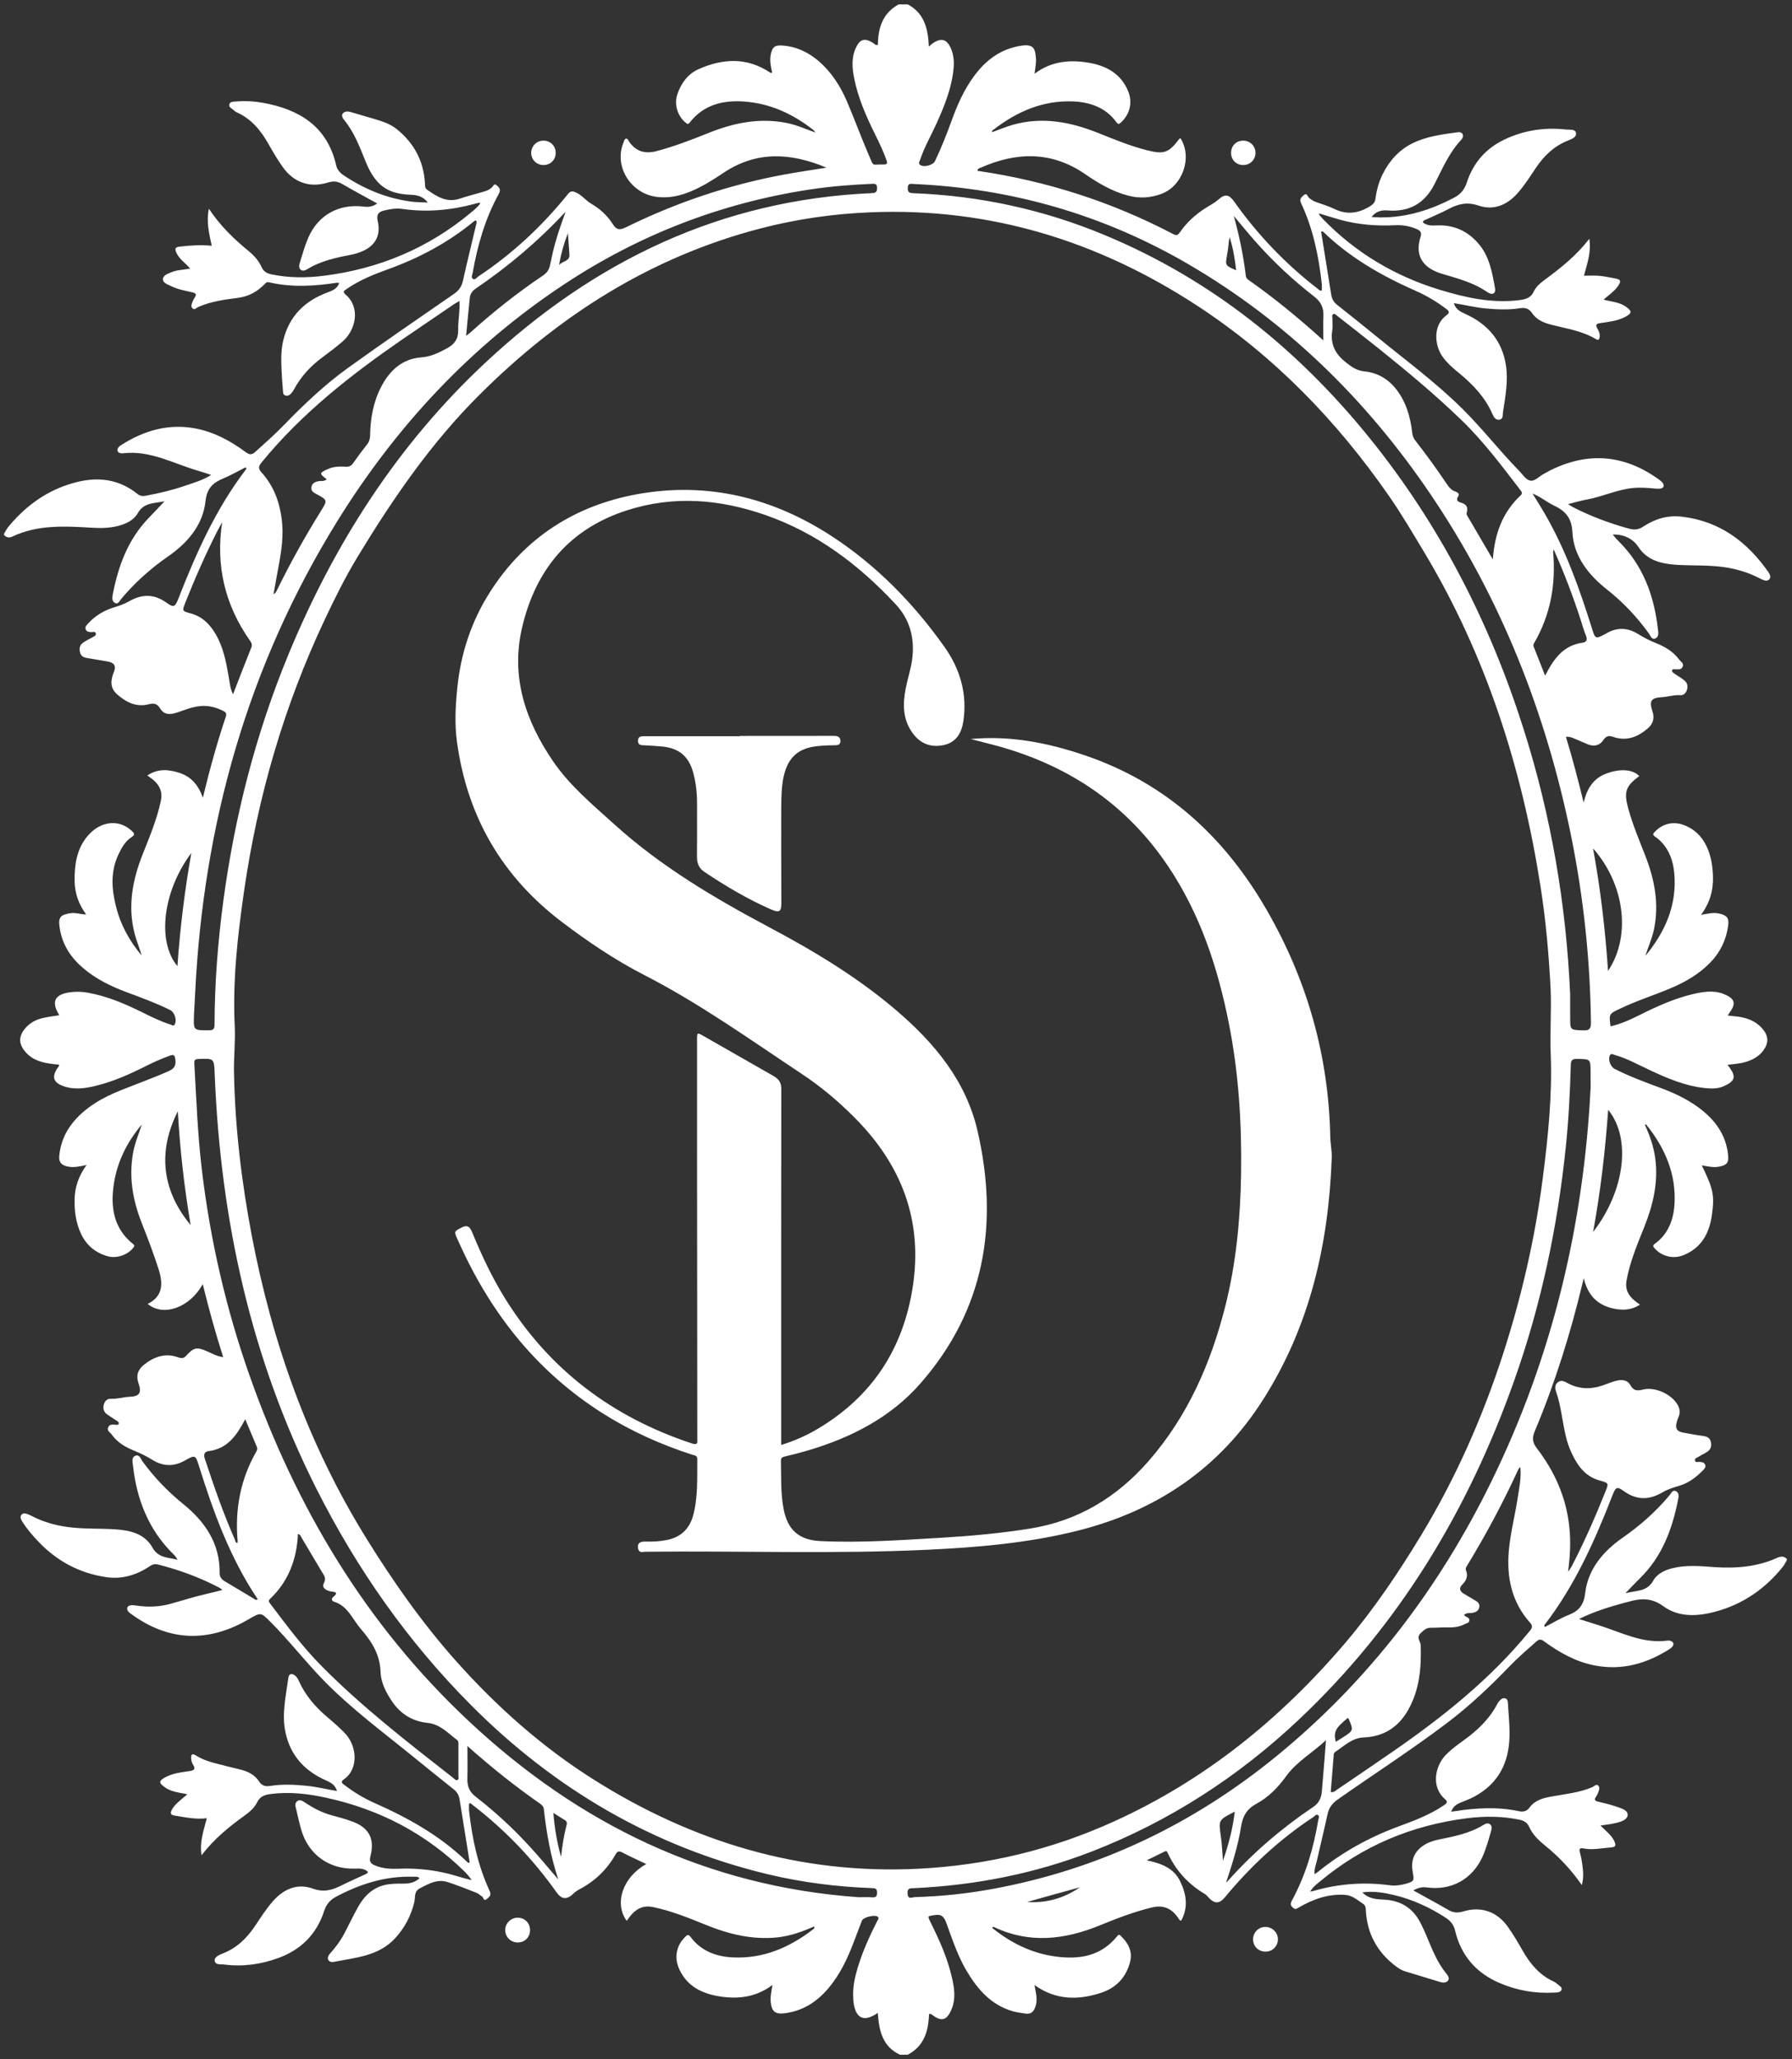 <svg version="1.2" xmlns="http://www.w3.org/2000/svg" viewBox="0 0 282 324" width="282" height="324">
	<rect x="0" y="0" width="282" height="324" fill="#333333" stroke="none"/>
	<style>
		.s0 { fill: #ffffff } 
	</style>
	<g id="Layer 1">
		<path id="&lt;Compound Path&gt;" fill-rule="evenodd" class="s0" d="m141.42 0.69q0.71 0 1.42 0c2.62 1.37 3.21 3.84 3.33 6.64 0.32-0.27 0.46-0.41 0.62-0.52 1.32-0.91 2.23-0.66 2.86 0.83 0.39 0.92 0.5 1.89 0.43 2.88-0.24 3.16-1.41 6.04-2.69 8.88-0.86 1.91-1.93 3.73-2.59 5.73-0.09 0.27-0.34 0.55 0 0.82 0.55 0.42 2.02 0.05 2.33-0.59 0.99-2.08 1.84-4.21 2.62-6.37 0.9-2.49 1.96-4.9 3.55-7.04 1.88-2.55 4.25-4.3 7.48-4.77 1.97-0.28 2.13 0.6 2.24 1.99 0.07 0.76-0.12 1.55-0.21 2.43 2.59-1.95 5.42-2.23 8.39-1.75 2.78 0.45 5.08 1.63 6.28 4.37 0.79 1.78 0.38 3.69-1.04 5.01-0.29 0.26-0.43 0.43-0.76-0.01-1.67-2.3-4.15-3.15-6.8-3.26-4.74-0.2-8.85 1.59-12.54 4.45-0.11 0.08-0.3 0.16-0.2 0.38 1.13-0.4 2.21-0.87 3.34-1.18 4.58-1.27 8.98-0.42 13.28 1.29 2.54 1.01 5.07 2.07 7.73 2.74 2.69 0.69 3.44 0.41 5.11-1.81 0.03-0.04 0.12-0.04 0.19-0.05 1.88 3.02 0.32 7.53-3.09 8.75-1.65 0.6-3.36 0.72-5.09 0.27-2.5-0.64-4.69-1.92-6.78-3.36-5.28-3.66-10.79-3.57-16.46-1.07-0.21 0.09-0.54 0.12-0.54 0.51 10.85 1.58 21.13 4.88 30.83 9.97 0.56 0.29 0.76 0.07 1.04-0.33 1.08-1.56 2.45-2.79 4.04-3.8 0.68-0.43 1.38-0.78 2.01-1.33 1.05-0.94 1.68-0.78 2.47 0.33q5.58 7.89 13.24 13.79c0.15 0.11 0.28 0.32 0.55 0.18 0-0.35 0.03-0.72-0.01-1.09-0.49-4.35-1.37-8.61-3.24-12.61-0.3-0.64-0.02-0.91 0.38-1.26 0.54-0.47 0.6 0.16 0.82 0.36q0.48 0.45 1.11 0.69c0.98 0.35 2 0.65 2.93 1.1 2.01 0.98 3.85 0.67 5.67-0.47 0.48-0.31 0.72-0.63 0.79-1.19 0.17-1.31 0.52-2.58 1.11-3.78 1.05-2.13 2.59-3.85 4.7-4.89 2.23-1.1 4.71-1.42 7.16-1.74 0.77-0.11 1.07 0.6 0.5 1.21-1.91 2.04-2.97 4.58-4.22 7.01-1.55 3.03-4 4.36-7.38 4.08-1.11-0.09-1.92 0.27-2.49 1.04 0.49 0.02 0.92 0.05 1.35 0.06 4.16 0.04 7.98-1.19 11.63-3.1 1.03-0.54 1.65-1.29 2.01-2.4 1-3.07 2.97-5.35 5.91-6.75 3.07-1.46 6.3-1.96 9.68-1.58 0.58 0.06 1.47-0.12 1.59 0.55 0.12 0.68-0.73 0.97-1.29 1.2-2.17 0.86-3.74 2.38-5.02 4.28-0.92 1.37-1.81 2.78-2.91 4.02-1.65 1.86-3.78 2.72-6.11 1.92-1.82-0.62-3.24-0.26-4.77 0.56-1.1 0.58-2.27 1.06-3.39 1.59-0.23 0.11-0.55 0.13-0.61 0.49 0.81 0.68 1.79 0.45 2.72 0.47 2.37 0.03 4.3 0.95 5.89 2.71 1.86 2.04 2.28 4.63 2.75 7.19 0.15 0.84-0.43 1.15-1.24 0.59-2.17-1.5-4.65-2.14-7.11-2.87-2.51-0.75-4.46-2.43-3.37-5.82 0.2-0.63-0.02-0.97-0.57-1.2q-1.66-0.72-3.46-0.62c-2.89 0.14-5.75-0.08-8.55-0.84-1.12-0.31-2.23-0.67-3.41-1.02 0.06 0.17 0.06 0.25 0.1 0.3q0.26 0.31 0.54 0.6c5.13 5.28 11.26 8.94 18.28 11.09 4.09 1.25 8.24 2.19 12.58 1.66 0.98-0.13 1.82-0.32 2.3-1.35 0.34-0.74 0.98-1.3 1.63-1.78 2.57-1.9 5.07-3.86 7.11-6.53 0.33 2.09-0.32 3.89-0.84 5.81 0.86 0 1.64-0.05 2.41 0.02 0.77 0.06 1.53 0.24 2.3 0.37 1.14 0.19 1.24 0.44 0.54 1.39-0.57 0.76-1.37 1.28-2.16 1.98 1.25 0.35 2.46 0.39 3.46 1.08 1.05 0.73 1.04 1.06-0.07 1.65-1.23 0.64-2.59 0.77-3.92 0.97-0.62 0.1-0.78 0.28-0.46 0.83 0.24 0.41 0.44 0.84 0.37 1.35-0.05 0.36-0.14 0.6-0.58 0.34-2.16-1.3-4.63-1.65-7.01-2.26-1.24-0.32-2.35-0.78-3.11-1.92q-0.59-0.88-1.79-0.69c-1.81 0.29-3.64 0.21-5.46 0.04-1.66-0.15-3.28-0.57-5-0.83 0.32 1.01 1.05 1.35 1.8 1.69 3.54 1.6 5.82 4.22 6.41 8.14 0.37 2.48-0.11 4.92-0.48 7.37-0.06 0.44 0.07 1.05-0.58 1.14-0.54 0.07-0.85-0.38-1.04-0.82-1.13-2.62-3-4.63-5.17-6.42-1.02-0.83-2.03-1.68-2.79-2.79-1.12-1.64-1.53-4.76 0.7-6.41 0.57-0.42 0.41-0.66-0.09-1.03-1.47-1.1-3.02-2.04-4.7-2.78-5.33-2.35-10.34-5.19-14.56-9.27-0.09-0.09-0.2-0.18-0.38-0.06q0.79 4.98 1.6 9.99 0.16 0.92 0.92 1.52 3.11 2.45 6.18 4.96c4.61 3.76 9.42 7.29 13.65 11.51 3.07 3.06 5.73 6.49 8.76 9.59 0.57 0.58 1.1 1.45 1.78 1.59 0.74 0.16 1.44-0.71 2.19-1.08 0.3-0.15 0.59-0.33 0.89-0.49 6.01-3.02 11.74-2.54 17.19 1.4 0.4 0.29 0.87 0.68 0.71 1.12-0.14 0.37-0.75 0.34-1.2 0.31-1.15-0.1-2.28-0.21-3.44-0.11-2.56 0.21-4.88 1.36-7.37 1.82-0.96 0.17-1.9 0.45-3 0.73 0.37 0.23 0.58 0.38 0.81 0.5 2.81 1.43 5.75 2.53 8.79 3.36 0.85 0.23 1.51 0.16 2.27-0.35 1.8-1.19 3.81-1.79 5.98-1.54 5.96 0.67 10.3 3.92 13.66 8.71 0.23 0.33 0.46 0.78 0.17 1.13-0.33 0.39-0.81 0.19-1.22 0.02q-0.28-0.13-0.54-0.27c-1.68-0.85-3.45-1.36-5.31-1.64-2.59-0.38-5.2-0.2-7.8-0.39-2.3-0.18-4.42-0.74-5.78-2.84-0.81-1.25-2.35-1.99-4.01-1.9 0.31 0.35 0.58 0.7 0.89 1 3.88 3.82 5.63 8.59 6.23 13.88 0.07 0.59 0.19 1.27-0.48 1.49-0.52 0.17-0.72-0.5-0.97-0.85-1.88-2.58-4.02-4.87-6.56-6.87-2.89-2.28-5.26-5.21-5.45-9.04-0.12-2.31-1.17-3.37-2.98-4.22-1.07-0.51-1.99-1.32-3.3-1.85 0.69 1.13 1.29 2.07 1.85 3.03 3.36 5.76 5.57 12 7.55 18.33 0.46 1.5 0.56 1.54 1.99 0.78q0.13-0.07 0.26-0.15c1.66-0.96 3.3-0.9 4.91 0.08 0.92 0.57 1.88 1.08 2.88 1.47 1.45 0.57 2.73 1.35 3.67 2.62 0.25 0.33 0.75 0.55 0.52 1.09-0.23 0.55-0.73 0.38-1.15 0.41-0.18 0.01-0.43-0.12-0.51 0.16-0.06 0.24 0.16 0.37 0.31 0.48 0.52 0.37 1.09 0.68 1.59 1.08 0.5 0.39 0.63 0.95 0.42 1.55-0.18 0.5-0.52 0.85-1.05 0.8-0.97-0.07-1.87 0.25-2.82 0.31-1.76 0.1-2.1 0.55-1.54 2.24 0.36 1.08 0.09 1.95-0.71 2.65-1.59 1.38-3.38 2.1-5.51 1.35-0.63-0.23-1.08-0.13-1.47 0.46-0.61 0.93-1.49 1.11-2.49 0.72-0.54-0.21-1.05-0.47-1.59-0.68-0.58-0.21-1.12-0.59-1.85-0.49 1.04 3.36 1.89 6.7 2.79 10.32 0.54-2.22 1.52-3.75 3.47-4.51 2.18-0.85 4.23-0.74 5.28 0.35-2.15 1.62-2.46 2.48-1.72 5.16 0.71 2.54 1.73 4.97 2.69 7.43 1.46 3.75 2.19 7.59 1.33 11.62-0.31 1.41-0.91 2.72-1.34 4.09 3.14-3.78 5.01-8.06 4.55-13.04-0.21-2.23-1.04-4.36-3.04-5.74-0.45-0.32-0.27-0.48 0-0.76 1.19-1.27 2.88-1.68 4.55-1.05 1.63 0.61 2.8 1.74 3.55 3.3 0.72 1.48 0.97 3.09 1.03 4.72 0.08 2.19-0.47 4.21-1.88 6.11 1.05-0.18 1.92-0.4 2.79-0.22 1.27 0.27 1.65 0.7 1.48 1.92q-0.46 3.4-2.83 5.82c-1.78 1.83-3.94 3.07-6.27 4.05-2.65 1.11-5.39 1.98-7.99 3.23-1.66 0.79-1.67 0.78-1.42 2.74 1.67-0.37 3.2-1.09 4.7-1.84 2.67-1.33 5.38-2.55 8.3-3.24 1.59-0.37 3.24-0.63 4.8-0.01 1.77 0.72 1.99 1.46 0.96 2.9-0.09 0.13-0.18 0.27-0.33 0.49 0.6 0.06 1.1 0.11 1.59 0.17 1.48 0.2 2.82 0.69 3.84 1.85 1.02 1.18 1.08 2.24 0.18 3.49-0.69 0.94-1.67 1.46-2.76 1.79-0.89 0.28-1.83 0.32-2.87 0.46 0.16 0.21 0.26 0.33 0.35 0.46 1.02 1.44 0.81 2.13-0.96 2.91-0.94 0.42-1.99 0.39-3 0.28-3.04-0.33-5.81-1.51-8.54-2.78-1.84-0.85-3.61-1.86-5.58-2.42-0.26-0.07-0.57-0.33-0.78 0.07-0.33 0.63 0.09 1.78 0.75 2.12 2.29 1.16 4.7 2.06 7.11 2.95 2.1 0.77 4.12 1.71 5.95 3.02 2.6 1.88 4.44 4.24 4.79 7.56 0.12 1.18-0.15 1.58-1.31 1.83-0.95 0.22-1.87-0.03-2.83-0.18 1.8 3.69 2.04 4.7 1.58 7.88-0.41 2.84-1.66 5.14-4.5 6.26-1.61 0.64-3.42 0.16-4.53-1.12-0.25-0.29-0.28-0.44 0.07-0.69 2.12-1.54 2.94-3.81 3.09-6.25 0.27-4.72-1.49-8.8-4.4-12.43-0.03-0.05-0.1-0.2-0.25 0 0.77 1.66 1.37 3.4 1.62 5.26 0.49 3.74-0.33 7.26-1.7 10.7-1.11 2.79-2.3 5.56-2.83 8.55-0.23 1.26 0.25 2.25 1.19 3.05 0.28 0.23 0.57 0.44 0.93 0.71-1.39 0.88-2.79 0.92-4.25 0.59-2.44-0.56-3.96-2.06-4.59-4.75-0.11 0.41-0.14 0.53-0.17 0.66-1.91 8-4.36 15.83-7.55 23.42-0.46 1.09-0.34 1.78 0.35 2.69 2.79 3.64 4.6 7.71 5.09 12.31 0.26 2.37 0.12 4.72-0.19 7.09q0.49-0.65 0.83-1.36c1.88-3.67 3.53-7.45 5.06-11.28 0.51-1.27 0.52-1.31-0.86-1.69-1.52-0.41-2.65-1.3-3.5-2.59q-1.29-1.96-1.85-4.26c-0.6-2.39-0.76-4.87-1.59-7.22-0.17-0.46-0.18-1.03 0.29-1.4 0.48-0.38 0.95-0.2 1.42 0.06 1.83 1.04 3.73 1.09 5.68 0.42 0.67-0.23 1.33-0.51 2.01-0.7 0.9-0.24 1.83-0.22 2.33 0.69 0.49 0.88 1.07 0.9 1.93 0.68 1.87-0.49 4.46 0.67 5.45 2.33 0.4 0.66 0.49 1.32 0.16 2.03q-0.19 0.41-0.29 0.86c-0.22 0.9 0.07 1.36 0.97 1.53 1.06 0.19 2.12 0.4 3.19 0.54 0.63 0.09 1.1 0.29 1.24 0.97q0.23 1.03-0.64 1.57c-0.43 0.27-0.9 0.48-1.32 0.75-0.24 0.14-0.66 0.24-0.53 0.62 0.1 0.31 0.47 0.15 0.73 0.17 0.34 0.04 0.68 0.05 0.85 0.43 0.15 0.34-0.03 0.58-0.25 0.81-1.07 1.1-2.24 2.04-3.75 2.5-0.91 0.27-1.84 0.55-2.65 1.02-2.11 1.26-4.09 1.31-6.14-0.16-1.07-0.77-1.28-0.63-1.75 0.57-2.8 7.2-5.93 14.24-10.68 20.42-0.08 0.11-0.16 0.22 0.03 0.38 1.21-0.62 2.4-1.36 3.68-1.87 1.63-0.63 2.42-1.56 2.64-3.44 0.44-3.83 2.9-6.64 5.91-8.74 2.79-1.94 5.25-4.13 7.41-6.72 0.22-0.28 0.44-0.82 0.92-0.61 0.54 0.23 0.49 0.8 0.4 1.26-0.92 4.69-2.52 9.05-6.04 12.48-0.72 0.7-1.4 1.44-2.27 2.34 1.69-0.47 3.37-0.19 4.36-1.95 0.64-1.15 1.88-1.72 3.17-2.02 2.11-0.5 4.25-0.3 6.37-0.15 3.46 0.24 6.82-0.01 10.02-1.47 0.53-0.24 1.04-0.27 1.48 0.19q0 0.1 0 0.2c-0.2 0.35-0.38 0.72-0.62 1.03-2.77 3.45-6.24 5.87-10.53 7.04-2.88 0.79-5.84 0.95-8.3-0.84-1.86-1.36-3.55-1.24-5.47-0.69q-0.39 0.1-0.79 0.2c-2.34 0.64-4.65 1.36-6.99 2.51 1.16 0.37 2.15 0.69 3.15 1 3.52 1.1 6.88 2.93 10.77 2.4 0.36-0.05 0.85 0.1 0.93 0.46 0.07 0.34-0.28 0.66-0.6 0.87-3.62 2.3-7.49 3.41-11.78 2.58-3-0.58-5.57-2.04-7.99-3.81-0.48-0.35-0.77-0.34-1.2 0.05-1.45 1.28-2.91 2.54-4.25 3.93-3.1 3.23-6.36 6.29-9.93 8.98-5.56 4.2-11.43 7.97-17.13 11.98-0.83 0.59-1.33 1.28-1.54 2.26-0.54 2.48-1.14 4.94-1.7 7.41-0.15 0.64-0.42 1.26-0.35 2.05 0.24-0.17 0.41-0.27 0.56-0.39 3.77-3.05 7.94-5.37 12.48-7.06 2.53-0.94 5.07-1.87 7.34-3.41 0.46-0.31 0.64-0.53 0.15-0.96-2.32-2.01-1.47-5.35 0.15-6.98 0.84-0.85 1.79-1.55 2.75-2.24 2.17-1.56 4.08-3.35 5.33-5.75q0.19-0.36 0.49-0.64c0.23-0.22 0.52-0.35 0.84-0.21 0.28 0.13 0.33 0.42 0.34 0.69 0.11 2.03 0.36 4.05 0.21 6.08-0.28 3.87-2.06 6.81-5.5 8.66-0.71 0.38-1.48 0.66-2.23 0.97-0.62 0.26-1.13 0.62-1.4 1.4 0.32-0.05 0.49-0.07 0.65-0.09 3.33-0.51 6.67-0.7 9.99 0.01 0.76 0.17 1.31-0.06 1.65-0.53 0.89-1.22 2.17-1.54 3.51-1.78 2.16-0.39 4.36-0.6 6.41-1.47 0.29-0.13 0.59-0.53 0.9-0.27 0.35 0.3 0.15 0.76 0.01 1.13q-0.13 0.34-0.33 0.63c-0.34 0.48-0.19 0.68 0.36 0.8 0.95 0.22 1.91 0.45 2.83 0.77 0.74 0.26 1.87 0.55 1.78 1.35-0.08 0.8-1.2 1.08-2.03 1.27-0.7 0.16-1.41 0.23-2.25 0.36 0.44 0.42 0.76 0.72 1.07 1.02 0.44 0.43 0.86 0.87 1.11 1.44 0.25 0.54 0.33 0.93-0.49 0.98-1.45 0.1-2.89 0.45-4.34 0.16-0.69-0.13-0.72 0.14-0.56 0.7q0.24 0.88 0.35 1.78c0.15 1.06 0.25 2.12-0.07 3.28-1.68-2.42-3.59-4.44-5.78-6.21-1-0.81-1.95-1.71-2.49-2.91-0.32-0.7-0.82-1.01-1.53-1.16-2.75-0.57-5.5-0.58-8.27-0.23-8.68 1.1-16.43 4.34-23.15 9.96-0.53 0.43-1.08 0.85-1.53 1.58 0.31-0.06 0.48-0.08 0.63-0.13q5.84-1.67 11.86-0.87c0.87 0.12 1.75 0 2.61-0.24 1.21-0.35 1.3-0.49 1.06-1.7-0.33-1.71 0.05-3.16 1.52-4.21 0.73-0.52 1.56-0.83 2.42-1.01 2.49-0.51 4.98-0.97 7.19-2.34 0.31-0.19 0.72-0.35 1.04-0.07 0.33 0.27 0.23 0.7 0.14 1.05-0.39 1.37-0.77 2.74-1.35 4.04-1.6 3.53-4.89 5.35-8.73 4.83-0.73-0.1-1.37 0.02-2.15 0.47 1.93 1.07 3.74 2.04 5.51 3.07 0.76 0.44 1.46 0.5 2.31 0.24 2.86-0.87 5.39 0.02 7.11 2.49 0.83 1.19 1.57 2.45 2.29 3.71 1.18 2.07 2.66 3.82 4.89 4.84q0.28 0.13 0.5 0.34c0.29 0.27 0.82 0.5 0.72 0.9-0.13 0.48-0.69 0.45-1.13 0.48q-4.54 0.27-8.71-1.54c-3.65-1.59-5.99-4.31-6.92-8.2-0.2-0.89-0.69-1.51-1.43-2-2.51-1.65-5.2-2.88-8.12-3.59-1.62-0.39-3.26-0.68-5.05-0.43 1.04 1.06 2.27 1.07 3.48 1.14 2.58 0.14 4.49 1.34 5.67 3.65q0.53 1.04 0.98 2.12c0.86 2.05 1.66 4.14 3.11 5.89 0.25 0.31 0.53 0.74 0.23 1.1-0.3 0.34-0.8 0.33-1.24 0.19q-2.77-0.83-5.53-1.68c-0.55-0.17-1.03-0.49-1.49-0.84-2.86-2.18-4.43-5.05-4.65-8.64-0.02-0.41-0.01-0.83-0.4-1.1-0.87-0.59-1.72-1.34-2.77-1.43-2.7-0.23-5.16 0.67-7.46 2.01-0.4 0.23-0.49 0.29-0.85-0.01-0.5-0.42-0.37-0.74-0.12-1.2 2.13-3.94 3.37-8.17 4.1-12.57 0.05-0.27 0.26-0.64-0.08-0.82-0.27-0.15-0.47 0.19-0.68 0.33-5.28 3.47-9.85 7.71-13.87 12.56-0.96 1.16-1.68 1.15-2.74-0.01-0.14-0.15-0.27-0.32-0.44-0.42-2.61-1.54-4.58-3.67-5.85-6.43-0.1-0.2-0.16-0.45-0.51-0.27q-1.4 0.7-2.82 1.38c2.23 0.48 4.23 1.16 5.27 3.31 0.98 2.03 1.3 4.1 0.15 6.19-0.3-0.05-0.36-0.27-0.47-0.43-1-1.48-2.31-2.09-4.1-1.66-2.84 0.68-5.55 1.73-8.24 2.83-5.5 2.24-11.02 2.92-16.6 0.28-0.1-0.05-0.24-0.12-0.32 0.12 2.92 2.35 6.18 3.98 9.93 4.49 3.77 0.52 7.22-0.03 9.77-3.24 0.22-0.29 0.38-0.15 0.56 0.03 1.13 1.1 1.84 2.38 1.45 3.99-0.6 2.46-2.16 4.13-4.54 4.92-3.64 1.21-7.18 1.19-10.52-1.21 0.19 1.17 0.54 2.25 0.16 3.37-0.27 0.79-0.67 1.27-1.62 1.12-0.67-0.11-1.34-0.18-1.99-0.37-3.38-0.99-5.5-3.43-7.22-6.32-1.41-2.37-2.26-4.99-3.2-7.55-0.34-0.94-0.73-1.45-1.86-1.25-1.12 0.19-1.14 0.08-0.62 1.14 1.41 2.85 2.72 5.75 3.4 8.88 0.35 1.57 0.56 3.17-0.06 4.69-0.74 1.85-1.56 2.12-3.04 1.02-0.13-0.09-0.23-0.25-0.55-0.14-0.08 2.62-0.75 5.02-3.35 6.38q-0.61 0-1.22 0c-2.77-1.29-3.3-3.83-3.49-6.58-2.16 1.49-3.44 0.91-3.81-1.59-0.04-0.27-0.03-0.54-0.05-0.81-0.11-1.65 0.25-3.23 0.72-4.79 0.76-2.5 1.84-4.87 3.01-7.19 0.11-0.23 0.39-0.47 0.16-0.72-0.4-0.43-2.31 0.03-2.53 0.59q-0.68 1.75-1.34 3.51c-0.96 2.54-2.13 4.97-3.89 7.07-1.85 2.21-4.14 3.68-7.06 4-1.36 0.14-1.9-0.33-2.05-1.7-0.1-0.88 0.09-1.74 0.27-2.77-2.51 1.88-5.22 2.25-8.09 1.84-2.89-0.43-5.33-1.53-6.61-4.38-0.8-1.8-0.43-3.67 0.97-5.03 0.32-0.31 0.5-0.44 0.84 0.02 1.66 2.25 4.1 3.11 6.72 3.22 4.7 0.21 8.8-1.54 12.48-4.36 0.13-0.1 0.34-0.19 0.26-0.51-1.87 0.81-3.73 1.49-5.73 1.71-3.98 0.43-7.72-0.49-11.37-1.98-2.72-1.1-5.45-2.21-8.35-2.8-1.34-0.27-2.39 0.19-3.27 1.16-0.28 0.31-0.52 0.67-0.79 1.02-2.03-2.75-0.6-6.91 3.08-8.93-1.29-0.62-2.55-1.18-3.77-1.82-0.54-0.28-0.77-0.22-1.08 0.33q-2.04 3.57-5.7 5.48-0.49 0.25-0.9 0.64c-1.04 1.03-1.87 0.95-2.68-0.19q-5.59-7.89-13.25-13.78c-0.15-0.11-0.28-0.32-0.51-0.16 0 0.41-0.04 0.82 0.01 1.22 0.49 4.32 1.38 8.54 3.23 12.51 0.31 0.66-0.02 0.9-0.41 1.24-0.56 0.49-0.54-0.22-0.79-0.37-0.29-0.16-0.53-0.45-0.83-0.56-1.51-0.59-3.02-1.2-4.56-1.7-1.64-0.53-3.02 0.26-4.41 0.99-0.93 0.49-0.68 1.4-0.85 2.14-0.52 2.15-1.49 4.03-2.99 5.67-2.64 2.88-6.27 3.07-9.73 3.76-0.32 0.06-0.73-0.04-0.85-0.39-0.12-0.33 0.07-0.66 0.3-0.93 0.87-0.96 1.64-1.99 2.24-3.13 0.72-1.38 1.39-2.78 2.14-4.14 0.97-1.75 2.3-3.09 4.34-3.54 0.94-0.2 1.89-0.19 2.83-0.19 0.94 0.01 1.8-0.18 2.53-0.84-0.29-0.34-0.65-0.23-0.98-0.24-4.35-0.15-8.33 1.12-12.13 3.13-0.96 0.5-1.55 1.21-1.89 2.24-1.18 3.65-3.63 6.11-7.23 7.42-2.74 1-5.57 1.39-8.48 1.02-0.57-0.08-1.45 0.13-1.52-0.63-0.05-0.56 0.73-0.9 1.29-1.12 2.17-0.84 3.74-2.37 5.02-4.26 0.93-1.38 1.81-2.79 2.92-4.03 1.68-1.88 3.83-2.77 6.2-1.91 1.76 0.64 3.1 0.22 4.57-0.52 1.12-0.57 2.27-1.05 3.4-1.59 0.26-0.13 0.59-0.18 0.73-0.52-0.63-0.6-1.43-0.53-2.2-0.51-3.98 0.09-7.21-2.27-8.31-6.11-0.29-1.01-0.51-2.03-0.75-3.05-0.12-0.49-0.36-1.08 0.09-1.43 0.53-0.42 1.04 0.07 1.47 0.34 1.23 0.79 2.51 1.46 3.93 1.84 1.07 0.29 2.15 0.58 3.2 0.96 2.71 0.96 3.68 2.75 2.94 5.53-0.2 0.78 0.04 1.13 0.71 1.41 1.18 0.5 2.42 0.58 3.68 0.53q3.56-0.16 7.06 0.59c1.51 0.32 2.96 0.85 4.49 1.2q-0.53-0.77-1.16-1.39c-6.11-5.98-13.39-9.76-21.72-11.57-2.86-0.63-5.73-0.97-8.66-0.6-0.95 0.11-1.74 0.33-2.22 1.31-0.41 0.86-1.17 1.5-1.93 2.06-2.5 1.79-4.85 3.72-6.81 6.27-0.36-2.08 0.34-3.89 0.82-5.82-1.82 0.22-3.44-0.16-5.08-0.42-0.61-0.1-0.71-0.35-0.44-0.88 0.31-0.6 0.77-1.03 1.26-1.45 0.36-0.32 0.74-0.63 1.21-1.02-0.58-0.11-0.98-0.19-1.37-0.26-0.77-0.15-1.52-0.37-2.17-0.83-1-0.71-0.99-1.01 0.07-1.59 1.16-0.62 2.44-0.77 3.71-0.95 0.79-0.11 1.13-0.29 0.61-1.09-0.16-0.24-0.23-0.57-0.26-0.86-0.05-0.6 0.08-0.95 0.78-0.51 0.92 0.59 1.95 0.94 3 1.21q1.91 0.5 3.84 0.96c1.24 0.3 2.35 0.79 3.09 1.94 0.34 0.53 0.88 0.8 1.62 0.68 1.94-0.31 3.9-0.23 5.86-0.03 1.58 0.16 3.11 0.55 4.74 0.81-0.28-1.07-1.12-1.39-1.91-1.75-3.21-1.47-5.37-3.84-6.15-7.33-0.67-2.95 0.04-5.86 0.43-8.77 0.07-0.56 0.5-0.69 0.98-0.35 0.32 0.22 0.51 0.53 0.66 0.88 1.03 2.31 2.64 4.15 4.55 5.76q1.33 1.11 2.56 2.32c2.09 2.06 2.37 5.76-0.04 7.43-0.56 0.39-0.24 0.61 0.12 0.89 1.44 1.08 2.96 2.03 4.6 2.76 5.32 2.35 10.36 5.14 14.59 9.22 0.12 0.11 0.24 0.32 0.51 0.2q-0.79-4.96-1.59-9.92c-0.1-0.65-0.39-1.18-0.94-1.61q-3.14-2.49-6.25-5.03c-4.8-3.91-9.79-7.58-14.14-12.03-2.94-3-5.5-6.34-8.47-9.31-1.48-1.49-1.48-1.48-3.35-0.4q-0.52 0.3-1.06 0.59-8.96 4.63-17.2-1.2c-0.45-0.31-1.07-0.69-0.86-1.23 0.17-0.44 0.88-0.37 1.4-0.29 1.79 0.27 3.59 0.21 5.33-0.26 1.86-0.51 3.69-1.11 5.57-1.54 0.85-0.19 1.69-0.41 2.65-0.65-0.23-0.18-0.33-0.28-0.44-0.34-3.1-1.62-6.35-2.83-9.74-3.68-0.51-0.13-0.9 0.04-1.32 0.32-2.07 1.38-4.36 2.05-6.84 1.67-4.19-0.62-7.74-2.54-10.65-5.61-0.93-0.98-1.81-2.01-2.53-3.16-0.2-0.32-0.38-0.71-0.1-1.04 0.28-0.34 0.68-0.19 1.03-0.07q0.34 0.13 0.65 0.3c1.73 0.89 3.57 1.42 5.49 1.69 2.49 0.35 5 0.21 7.5 0.37 2.37 0.15 4.68 0.64 5.94 2.88 0.95 1.7 2.52 1.52 3.95 1.92q-0.29-0.54-0.69-0.91c-3.89-3.84-5.74-8.6-6.33-13.93-0.07-0.58-0.26-1.29 0.4-1.54 0.64-0.24 0.83 0.53 1.12 0.92 1.85 2.52 3.97 4.73 6.42 6.71 3.38 2.74 5.77 6.19 5.7 10.84-0.01 0.62 0.31 0.99 0.81 1.29q2.26 1.36 4.53 2.71c0.17 0.1 0.35 0.35 0.65 0.11-4.33-6.45-6.96-13.65-9.25-20.99-0.53-1.71-0.6-1.75-2.23-0.82-1.73 0.98-3.43 0.92-5.09-0.11q-1.25-0.78-2.62-1.34c-1.45-0.58-2.82-1.29-3.77-2.63-0.25-0.37-0.82-0.58-0.56-1.17 0.23-0.52 0.71-0.4 1.15-0.39 0.18 0.01 0.44 0.1 0.5-0.18 0.05-0.24-0.17-0.36-0.33-0.46-0.5-0.35-1.03-0.65-1.52-1.01-0.52-0.38-0.67-0.92-0.49-1.54 0.15-0.53 0.51-0.92 1.08-0.89 1 0.05 1.94-0.27 2.92-0.31 1.61-0.07 1.99-0.58 1.45-2.14-0.42-1.21-0.09-2.15 0.83-2.88 1.58-1.27 3.33-1.93 5.37-1.21 0.46 0.16 0.87 0.25 1.28-0.21 1.22-1.35 1.7-1.44 3.35-0.71 0.77 0.34 1.52 0.79 2.5 0.9-1.23-3.84-2.27-7.62-3.22-11.49-2 3.68-6.18 5.2-8.66 3.12 2.4-1.2 2.43-3.15 1.74-5.37-0.78-2.48-1.71-4.91-2.67-7.33-1.42-3.59-2.07-7.27-1.36-11.13 0.28-1.52 0.89-2.93 1.36-4.4-2.32 2.75-3.88 5.86-4.41 9.43-0.53 3.63-0.02 6.95 3.08 9.41 0.27 0.23 0.13 0.38-0.03 0.58-0.9 1.14-2.68 1.73-4.13 1.28-1.84-0.56-3.21-1.7-4.05-3.45-0.83-1.75-1.08-3.61-1.03-5.53 0.04-1.92 0.66-3.67 1.88-5.35-1.1 0.24-2.03 0.45-2.98 0.24-0.9-0.19-1.42-0.61-1.32-1.67q0.28-2.97 2.16-5.26c1.99-2.43 4.65-3.9 7.49-5.05 2.51-1.01 5.06-1.91 7.53-3.01 0.96-0.42 1.23-0.93 1.08-1.92-0.09-0.65-0.29-0.73-0.83-0.54q-2 0.73-3.9 1.7c-2.48 1.25-5.01 2.37-7.72 3.04-1.72 0.43-3.47 0.68-5.2 0.05-1.55-0.57-1.8-1.43-0.91-2.8 0.11-0.16 0.31-0.28 0.26-0.57q-0.43-0.03-0.87-0.08c-1.64-0.2-3.21-0.55-4.37-1.87-1.14-1.28-1.16-2.5-0.04-3.8 0.76-0.88 1.75-1.38 2.87-1.61 0.8-0.17 1.62-0.28 2.46-0.41-1.31-2.11-0.76-3.27 1.66-3.61q1.46-0.2 2.93 0.08c2.95 0.55 5.69 1.7 8.36 3.02 1.49 0.74 2.97 1.48 4.56 1.98 0.22 0.07 0.49 0.33 0.68-0.08 0.33-0.69-0.07-1.89-0.76-2.22-2.22-1.09-4.53-1.94-6.85-2.8-2.45-0.92-4.79-2.05-6.8-3.76-2.06-1.75-3.42-3.88-3.76-6.63-0.2-1.6 0.39-1.81 1.79-2.04 0.76-0.12 1.5 0.19 2.41 0.2-1.21-1.65-1.79-3.39-1.81-5.29-0.03-2.55 0.32-5.01 2.04-7.05 2.01-2.38 4.95-2.7 6.97-0.79 0.4 0.38 0.53 0.6-0.05 0.97-1 0.64-1.56 1.66-2.06 2.71-1.27 2.7-1.09 5.45-0.38 8.23 0.72 2.89 2.12 5.42 4.03 7.68-0.33-1.17-0.81-2.28-1.11-3.44-1.12-4.31-0.33-8.45 1.27-12.49 1.1-2.77 2.25-5.51 2.87-8.44 0.29-1.35-0.19-2.38-1.18-3.24-0.28-0.24-0.6-0.44-0.95-0.71 1.64-1.12 3.34-0.97 5.06-0.41 1.8 0.59 2.95 1.87 3.67 3.91 1.09-4.53 2.25-8.69 3.62-12.79 0.16-0.45-0.02-0.68-0.41-0.87-1.17-0.59-2.39-0.9-3.71-0.75-1.23 0.13-2.36 0.59-3.51 0.99-1.27 0.44-2.15 0.3-2.71-0.62-0.48-0.8-0.99-0.87-1.84-0.66-1.91 0.48-3.5-0.31-4.91-1.55-1.19-1.04-1.06-2.25-0.51-3.6 0.38-0.95-0.02-1.42-1.07-1.6q-1.59-0.28-3.19-0.54c-0.55-0.09-0.95-0.3-1.09-0.89-0.15-0.61-0.05-1.16 0.49-1.53 0.44-0.31 0.94-0.53 1.4-0.8 0.26-0.16 0.66-0.28 0.6-0.61-0.07-0.42-0.49-0.22-0.77-0.24-0.35-0.03-0.69-0.05-0.83-0.44-0.14-0.39 0.12-0.62 0.35-0.88 1.14-1.26 2.54-2.1 4.16-2.59 0.77-0.24 1.56-0.5 2.25-0.9 2.06-1.2 3.99-1.24 5.97 0.19 1.12 0.8 1.34 0.66 1.83-0.58 2.8-7.17 5.91-14.17 10.62-20.34 0.07-0.09 0.22-0.2-0.04-0.38-1.13 0.57-2.27 1.24-3.48 1.74-1.64 0.67-2.58 1.55-2.8 3.56-0.41 3.84-2.9 6.64-5.92 8.73-2.79 1.94-5.24 4.14-7.4 6.73-0.23 0.27-0.41 0.83-0.92 0.58-0.45-0.23-0.48-0.72-0.39-1.17 0.86-4.6 2.42-8.87 5.77-12.3 0.8-0.81 1.56-1.65 2.41-2.54-1.55 0.36-3.22 0.13-4.21 1.87-0.63 1.12-1.83 1.68-3.08 2.01-1.32 0.34-2.68 0.37-4.03 0.29-4.3-0.25-8.6-0.53-12.66 1.4q-0.72 0.33-1.28-0.26 0-0.1 0-0.2c0.23-0.37 0.42-0.77 0.69-1.1 2.49-3 5.48-5.3 9.21-6.57 3.96-1.35 7.71-1.31 11.13 1.43 0.38 0.31 0.77 0.35 1.23 0.27 2.16-0.39 4.3-0.91 6.38-1.63 1.3-0.45 2.65-0.82 3.96-1.65-0.71-0.23-1.25-0.42-1.8-0.58-4-1.12-7.74-3.36-12.13-2.82-0.32 0.04-0.78-0.1-0.82-0.45-0.05-0.36 0.29-0.67 0.61-0.87 3.59-2.27 7.42-3.4 11.69-2.59 2.95 0.57 5.52 1.97 7.91 3.74 0.54 0.4 0.91 0.45 1.46-0.04 1.54-1.38 3.08-2.75 4.52-4.23 3.16-3.26 6.46-6.39 10.14-9.04 5.5-3.95 11.08-7.77 16.65-11.62 0.74-0.52 1.18-1.13 1.38-2.02 0.66-2.97 1.39-5.92 2.09-8.88 0.04-0.2 0.17-0.44-0.07-0.67q-0.18 0.09-0.33 0.21c-4.02 3.3-8.53 5.71-13.4 7.47-2.29 0.83-4.55 1.73-6.58 3.13-0.37 0.26-0.7 0.42-0.18 0.87 2.41 2.05 1.62 5.61-0.48 7.41-1.02 0.88-2.1 1.7-3.19 2.5-1.85 1.37-3.37 3.03-4.46 5.06q-0.17 0.31-0.41 0.58c-0.23 0.26-0.51 0.46-0.89 0.35-0.42-0.11-0.4-0.48-0.42-0.82q-0.08-0.91-0.14-1.82c-0.1-2.03-0.29-4.06 0.2-6.07 0.93-3.8 3.39-6.21 7-7.53 0.77-0.28 1.49-0.58 1.8-1.48-0.16-0.01-0.26-0.04-0.36-0.03-3.57 0.54-7.13 0.76-10.69-0.07-0.24-0.06-0.4-0.01-0.6 0.2-1.19 1.24-2.57 2.04-4.35 2.26-2.1 0.26-4.23 0.56-6.2 1.43-0.28 0.12-0.56 0.54-0.89 0.21-0.3-0.3-0.13-0.71 0.01-1.05q0.13-0.34 0.33-0.63c0.39-0.54 0.14-0.73-0.41-0.85-1.11-0.26-2.26-0.45-3.29-0.97-0.53-0.26-1.33-0.48-1.29-1.13 0.05-0.6 0.81-0.84 1.37-1.07 0.89-0.38 1.89-0.34 2.91-0.57-0.77-0.9-1.74-1.49-2.18-2.52-0.21-0.49-0.27-0.83 0.5-0.92 1.67-0.19 3.34-0.31 5.08-0.14-0.42-1.93-0.88-3.76-0.45-5.82 1.77 2.66 3.91 4.74 6.25 6.65 0.84 0.69 1.58 1.5 2.03 2.5 0.31 0.71 0.81 1.01 1.52 1.16 2.78 0.59 5.57 0.58 8.38 0.22 8.64-1.1 16.35-4.34 23.05-9.92 0.53-0.45 1.09-0.87 1.49-1.5-0.14-0.03-0.2-0.06-0.26-0.05q-0.35 0.08-0.69 0.18c-3.73 1-7.51 1.34-11.36 0.78-0.95-0.13-1.88 0.03-2.81 0.25-0.92 0.21-1.26 0.64-1.03 1.66 0.53 2.31-0.42 3.97-2.62 4.84q-0.65 0.27-1.35 0.42c-2.46 0.47-4.91 0.97-7.09 2.3-0.32 0.2-0.73 0.37-1.05 0.11-0.37-0.29-0.26-0.76-0.14-1.14 0.41-1.32 0.78-2.67 1.33-3.93 1.56-3.56 4.82-5.35 8.7-4.87 0.72 0.09 1.41 0.04 2.14-0.49-1.88-1.04-3.72-2.03-5.53-3.08-0.73-0.42-1.39-0.48-2.21-0.22-2.86 0.88-5.39 0.02-7.13-2.44-0.8-1.13-1.51-2.32-2.19-3.53-1.22-2.18-2.72-4.04-5.06-5.08q-0.24-0.11-0.42-0.29c-0.28-0.3-0.88-0.47-0.73-0.96 0.14-0.48 0.71-0.42 1.15-0.46q2.04-0.15 4.04 0.2c5.79 1.03 10.22 3.68 11.63 9.89 0.15 0.64 0.57 1.13 1.13 1.51 3.22 2.16 6.71 3.62 10.57 4.15 0.89 0.13 1.8 0.11 2.71 0.16-0.74-0.97-1.66-1.19-2.67-1.22-1.87-0.07-3.64-0.44-5.03-1.83-0.95-0.95-1.56-2.12-2.06-3.34-0.95-2.32-1.81-4.67-3.43-6.64-0.24-0.29-0.45-0.69-0.16-1.01 0.28-0.3 0.72-0.34 1.14-0.22q1.85 0.53 3.7 1.08c1.29 0.39 2.57 0.77 3.66 1.66 2.7 2.19 4.19 4.99 4.4 8.46 0.02 0.37-0.02 0.79 0.32 1.03 1.54 1.08 3.1 2.11 5.15 1.42 1.05-0.35 2.14-0.63 3.21-0.94 0.77-0.23 1.59-0.38 2.09-1.12 0.2-0.28 0.34-0.18 0.56 0 0.45 0.39 0.63 0.68 0.28 1.33-2.13 3.86-3.33 8.04-4.09 12.36-0.05 0.33-0.33 0.8 0.07 1.01 0.31 0.17 0.58-0.25 0.85-0.43 5.38-3.57 10.03-7.93 14.07-12.94 0.39-0.47 0.64-0.51 1.22-0.26 0.97 0.42 1.56 1.27 2.43 1.78 1.36 0.79 2.54 1.85 3.37 3.17 0.63 1.02 1.15 1.01 2.15 0.52 7.9-3.88 16.17-6.67 24.83-8.27 2.13-0.39 4.27-0.7 6.67-1.09-5.68-2.38-10.98-2.62-16.1 0.75-1.24 0.83-2.49 1.64-3.81 2.32-2.14 1.09-4.33 1.84-6.81 1.53-4.1-0.53-6.77-4.83-5.21-8.55 0.1-0.23 0.12-0.59 0.44-0.61 0.25-0.01 0.32 0.31 0.45 0.49 1.07 1.52 2.48 1.94 4.27 1.48 2.78-0.73 5.46-1.76 8.13-2.83 4.02-1.63 8.14-2.48 12.48-1.59 1.49 0.31 2.86 0.92 4.43 1.49-0.18-0.23-0.22-0.32-0.3-0.38-3.21-2.54-6.79-4.2-10.9-4.5-3.35-0.25-6.39 0.5-8.59 3.31-0.26 0.32-0.38 0.23-0.63 0.02-1.32-1.08-1.86-2.95-1.27-4.59 0.61-1.7 1.64-3.09 3.29-3.83 3.8-1.69 7.57-1.91 11.21 0.49 0.1 0.06 0.2 0.19 0.37 0.01-0.2-0.93-0.42-1.89-0.2-2.87 0.25-1.12 0.62-1.42 1.73-1.36 2.21 0.13 4.11 1.02 5.78 2.44 2.02 1.73 3.42 3.93 4.46 6.34 1.21 2.82 2.26 5.72 3.48 8.54 0.81 1.89 0.39 1.34 2.29 1.41 0.54 0.01 0.64-0.17 0.47-0.66-0.49-1.41-1.14-2.75-1.8-4.08-1.41-2.86-2.7-5.76-3.31-8.91-0.3-1.57-0.43-3.17 0.27-4.68 0.66-1.43 1.39-1.63 2.71-0.81 0.22 0.13 0.37 0.43 0.77 0.3 0.02-2.64 0.74-4.98 3.27-6.36zm102.59 154.8c-0.28-5.37-0.75-10.73-1.59-16.05-2.92-18.64-8.56-36.33-18.32-52.59-1.78-2.96-3.53-5.94-5.49-8.77-8.24-11.88-18.14-22.11-30.3-30.04-15.56-10.15-32.54-15.38-51.21-14.64-5.9 0.23-11.72 1.06-17.44 2.55-17.26 4.49-31.72 13.7-44.24 26.2-7.58 7.55-13.58 16.29-19.1 25.38-1.93 3.18-3.59 6.51-5.18 9.88-6.43 13.61-10.58 27.91-12.73 42.79-1.02 7.05-1.82 14.13-1.47 21.28 0.12 2.36-0.16 4.73-0.12 7.08 0.15 8.71 1.18 17.34 2.81 25.9 3.23 16.91 8.91 32.9 18.03 47.6 4.22 6.8 8.79 13.32 14.12 19.3 6.39 7.17 13.5 13.49 21.62 18.62 15.6 9.85 32.52 14.97 51.08 14.05 10.72-0.53 20.99-2.98 30.77-7.42 14.38-6.51 26.3-16.19 36.48-28.15 4.48-5.27 8.33-11 11.91-16.9 5.45-9 9.67-18.57 12.91-28.58 2.93-9.07 5.04-18.31 6.25-27.76 0.82-6.43 1.49-12.87 1.23-19.39-0.14-3.44 0.14-6.89-0.02-10.34zm-213.31 0.95q-0.09 1.62-0.17 3.24c-0.1 2.46-0.09 2.43 2.33 2.43 0.7 0 0.9-0.21 0.9-0.91 0.02-6.51 0.52-12.98 1.38-19.42 1.79-13.34 5.09-26.28 10.22-38.73 7.21-17.47 17.21-33.12 31.1-46.06 17.1-15.95 37.05-25.56 60.72-26.6 0.55-0.03 0.84-0.11 0.84-0.79 0.01-0.77-0.43-0.69-0.91-0.67-3.18 0.14-6.35 0.39-9.49 0.86-14.1 2.12-27.09 7.15-38.95 15.02-14.66 9.71-26.36 22.3-35.59 37.19-14.12 22.79-21.1 47.77-22.38 74.44zm216.39-0.01q0 1.83 0 3.66c0 2.01 0 1.95 2.04 2.03 0.98 0.03 1.24-0.24 1.23-1.23q-0.18-14.76-3.09-29.22c-3.94-19.44-11.08-37.58-22.24-54.03-10.04-14.79-22.55-27.05-38.05-36.09-13.34-7.77-27.77-11.92-43.19-12.6-0.47-0.02-0.93-0.17-0.94 0.63-0.02 0.73 0.31 0.79 0.91 0.82 10.44 0.4 20.49 2.58 30.14 6.61 16.72 6.97 30.36 17.95 41.67 31.96 11.05 13.69 18.92 29.07 24.22 45.82 4.3 13.56 6.67 27.44 7.3 41.64zm3.22 14.63q0-1.16-0.01-2.33c0-2.12 0-2.09-2.1-2.12-0.72-0.01-0.99 0.14-1.01 0.92-0.12 4.33-0.34 8.66-0.79 12.97-1.29 12.52-3.88 24.77-8.09 36.65-7.22 20.4-18.09 38.51-33.93 53.43-9.53 8.98-20.35 15.99-32.58 20.74-8.97 3.48-18.29 5.3-27.89 5.76-0.56 0.03-1.15-0.1-1.09 0.84 0.05 1.02 0.74 0.58 1.16 0.57q6.15-0.17 12.2-1.28c16.72-3.07 31.58-10.18 44.71-20.91 14.52-11.86 25.59-26.43 33.81-43.22 9.58-19.58 14.53-40.3 15.61-62.02zm-115.18 127.45c0.67 0 1.35-0.04 2.03 0.01 0.55 0.04 0.86-0.01 0.86-0.71 0.01-0.72-0.34-0.72-0.87-0.74-5.45-0.2-10.85-0.88-16.17-2.14-18.18-4.34-33.69-13.44-46.83-26.62-9.97-10-17.98-21.44-24.34-34.04-10.34-20.49-15.1-42.37-16.02-65.18-0.11-2.58-0.06-2.57-2.55-2.47-0.5 0.02-0.69 0.11-0.66 0.68 0.31 5.57 0.52 11.15 1.18 16.7 1.31 11.05 3.79 21.84 7.48 32.34 7.33 20.81 18.33 39.3 34.54 54.47 17.3 16.2 37.48 26 61.35 27.7zm74.28-16.55c0.49 0.08 0.7-0.18 0.94-0.34q4.33-2.93 8.63-5.89c7.99-5.51 15.55-11.52 21.73-19.09 0.4-0.49 0.55-0.8 0.06-1.34-2.89-3.24-3.7-7.12-3.33-11.33 0.25-2.83 0.99-5.59 1.41-8.4 0.23-1.53 0.58-3.06 0.39-4.76-0.16 0.18-0.24 0.25-0.28 0.33q-3.6 7.84-8.1 15.21c-0.14 0.22-0.28 0.43-0.16 0.74 0.34 0.86 0.08 1.56-0.56 2.2-0.56 0.54-0.48 1.07 0.23 1.47 0.59 0.33 1.15 0.71 1.74 1.03 0.45 0.25 0.78 0.54 0.67 1.11-0.11 0.56-0.52 0.75-1.01 0.86-0.45 0.09-0.96-0.08-1.39 0.34 0.11 0.09 0.19 0.19 0.3 0.25 0.27 0.14 0.59 0.23 0.54 0.63-0.04 0.39-0.4 0.39-0.66 0.53-0.89 0.48-1.85 0.58-2.85 0.55-0.84-0.03-1.69 0.06-2.53 0.05-0.71-0.02-1.1 0.37-1.59 0.83-0.79 0.74-0.03 1.28-0.02 1.91 0.11 3.52-0.17 6.97-1.94 10.13-1.54 2.75-3.83 4.26-7.05 4.39-1.82 0.07-3.09 1.38-4.52 2.32-0.09 0.07-0.16 0.23-0.17 0.35q-0.25 2.96-0.48 5.92zm-158.01-206.56c-1.19-0.92-1.17-0.98 0.23-1.61 0.91-0.41 1.85-0.41 2.79-0.36 0.54 0.03 0.86-0.14 1.17-0.58q1.04-1.5 2.18-2.93c0.33-0.43 0.46-0.86 0.47-1.4 0.05-2.7 0.5-5.31 1.78-7.73 1.34-2.55 3.32-4.34 6.27-4.56 1.54-0.12 2.75-0.72 4.04-1.42 1.2-0.65 1.8-1.48 1.77-2.86-0.04-1.49 0.3-2.98 0.21-4.6-0.4 0.24-0.67 0.38-0.91 0.54q-3.99 2.71-7.97 5.43c-8.16 5.62-15.93 11.69-22.25 19.42-0.5 0.61-0.59 0.97-0.03 1.59 1.88 2.07 2.82 4.56 3.18 7.32 0.34 2.59-0.05 5.12-0.53 7.65q-0.39 2.09-0.76 4.18c0.29-0.13 0.38-0.3 0.47-0.48q3.17-6.47 6.98-12.58c1.07-1.72 1.08-1.73-0.73-2.7-0.44-0.24-0.84-0.47-0.75-1.06 0.08-0.6 0.51-0.82 1.05-0.94 0.44-0.1 0.96 0.09 1.34-0.32zm-4.51 165.94c-0.19 3.98-1.48 7.48-4.42 10.25-0.31 0.3-0.1 0.53 0.09 0.78 2.55 3.37 5.08 6.78 8.06 9.78 6.41 6.48 13.62 12.04 20.78 17.65 0.18 0.14 0.36 0.4 0.61 0.25 0.24-0.14 0.13-0.43 0.13-0.66q0.01-2.38 0-4.77c0-0.3 0.06-0.65-0.21-0.85-1.44-1.09-2.68-2.49-4.65-2.69q-3.53-0.38-5.55-3.33c-0.97-1.42-1.79-3-1.84-4.67-0.09-2.76-1.39-4.81-3.1-6.77-1.32-1.52-2.03-3.62-4.23-4.3-0.34-0.1-0.46-0.47-0.15-0.72 1.1-0.88 0.01-0.81-0.41-0.9-0.74-0.16-1.4-0.61-1.05-1.26 0.46-0.85 0.01-1.28-0.32-1.85q-1.55-2.62-3.11-5.23c-0.15-0.24-0.21-0.58-0.63-0.71zm188.03-153.32c0.29-4.08 1.54-7.42 4.36-10.06 0.27-0.25 0.26-0.49 0.03-0.78-2.93-3.81-5.8-7.67-9.26-11.02-4.14-4.01-8.56-7.69-13.05-11.29q-3.25-2.59-6.54-5.15c-0.18-0.14-0.36-0.39-0.6-0.31-0.34 0.12-0.17 0.46-0.18 0.71-0.02 0.61 0.08 1.23-0.02 1.82-0.34 2.1 0.38 3.66 2.03 4.99 0.92 0.74 1.75 1.37 2.99 1.5 2.03 0.2 3.73 1.15 5.01 2.78 1.57 2.01 2.26 4.36 2.54 6.85 0.05 0.49 0.2 0.88 0.5 1.27q2.57 3.28 4.89 6.74c0.36 0.55 0.73 1.04 1.39 1.26 0.3 0.11 0.74 0.33 0.48 0.73-0.45 0.68-0.04 0.9 0.48 1.05 0.76 0.22 1.06 0.67 0.87 1.44-0.06 0.21-0.07 0.38 0.05 0.58 1.29 2.21 2.58 4.42 4.03 6.89zm-41.98 208.19q0.15-0.13 0.29-0.27c3.98-4.47 8.5-8.32 13.46-11.66 0.9-0.61 1.25-1.45 1.33-2.48q0.19-2.43 0.4-4.85 0.13-1.57 0.24-3.15c-2.09 1.98-4.61 3.36-6.27 5.67-1.25 1.75-2.77 3.3-4.65 4.32-1.54 0.83-2.17 1.94-2.44 3.61-0.47 3-1.39 5.89-2.36 8.81zm-157.98-214.05q-0.39 0.7-0.76 1.4c-1.87 3.68-3.52 7.44-5.04 11.27-0.5 1.26-0.52 1.32 0.76 1.66 1.84 0.47 3.04 1.65 3.97 3.21 1.25 2.08 1.68 4.4 2.09 6.73 0.17 0.93 0.22 1.89 0.69 2.81 0.97-2.5 1.9-4.93 2.87-7.34 0.18-0.45 0.05-0.75-0.2-1.1-3.94-5.6-5.42-11.77-4.38-18.64zm38.6 192.56c0 1.91 0.03 3.59-0.01 5.26-0.02 1.15 0.38 1.99 1.29 2.7q4.66 3.61 8.63 7.97c1.45 1.58 2.82 3.24 4.38 5.06-1.22-3.73-1.86-7.34-2.26-11-0.04-0.41-0.25-0.67-0.57-0.9-3.94-2.74-7.69-5.73-11.46-9.09zm-0.21-221.88c0.34-0.27 0.53-0.4 0.7-0.55 3.6-3.24 7.38-6.24 11.4-8.94 0.67-0.46 0.99-0.99 1.14-1.77q0.64-3.33 1.8-6.53 0.31-0.87 0.62-1.74c-4.28 4.61-9.02 8.61-14.18 12.12-0.49 0.34-0.84 0.82-0.9 1.42-0.2 1.93-0.38 3.87-0.58 5.99zm134.9 0.72c0-1.43-0.04-2.64 0.01-3.84 0.06-1.3-0.4-2.25-1.44-3.05q-4.98-3.86-9.17-8.57c-1.2-1.35-2.34-2.75-3.5-4.13q1.32 4.67 1.9 9.43c0.04 0.31 0.2 0.49 0.43 0.65 4.07 2.86 7.91 6.01 11.77 9.51zm36.24 32.88c-0.06 0.31-0.08 0.37-0.08 0.44 0.45 5.05-0.41 9.83-2.96 14.25-0.1 0.18-0.21 0.35-0.12 0.57 0.58 1.48 1.17 2.95 1.82 4.61 1.35-2.67 2.89-4.78 5.9-5.19 0.6-0.08 0.8-0.46 0.53-1.1-0.35-0.84-0.59-1.73-0.87-2.6-1.19-3.65-2.55-7.25-4.22-10.98zm-205.9 136.86c-1.35 2.57-2.81 4.66-5.78 5.02-0.51 0.07-0.85 0.4-0.59 1.16 1.42 4.29 2.89 8.57 4.72 12.71 0.1 0.22 0.08 0.54 0.43 0.6q0.03-0.17 0.03-0.32c-0.45-4.98 0.43-9.69 2.92-14.05 0.15-0.25 0.22-0.49 0.1-0.77-0.59-1.39-1.17-2.78-1.83-4.35zm214.46-70.53c3.68-5.51 2.62-13.66-2.36-19.29 1.16 6.35 1.92 12.67 2.36 19.29zm-2.35 41.07c5.01-6.48 6.04-14.76 2.37-19.22-0.46 6.46-1.19 12.76-2.37 19.22zm-220.7-1.09c-1.02-6.03-1.67-11.84-2.02-17.89-3.14 6.19-2.59 12.35 2.02 17.89zm0.11-58.54c-4.48 5.96-5.45 13.92-2.19 17.8 0.42-5.96 1.12-11.79 2.19-17.8zm164.2 150.83c-2.58 1.32-2.55 1.31-2.2 3.82 0.19 1.3 0.24 2.62 0.34 3.92 0.86-2.49 1.54-5 1.86-7.74zm-107.23 0.2c0.21 2.49 0.58 4.72 1.21 6.9 0.19-1.67 0.43-3.3 0.85-4.91 0.1-0.35 0.12-0.64-0.26-0.86-0.55-0.32-1.07-0.67-1.8-1.13zm125.01-14.94c-1.99 1.67-2.24 2.15-1.89 3.76q0.58-0.35 1.11-0.69c1.7-1.1 1.7-1.1 0.91-2.96-0.01-0.02-0.04-0.04-0.13-0.11zm-42.15 26.65q-4.16 1.13-8.31 2.31c3.04 0.2 5.8-0.59 8.31-2.31zm24.59-254.42c-0.2-1.82-0.5-3.53-1.02-5.2-0.13 0.48-0.16 0.95-0.21 1.41q-0.09 0.75-0.22 1.49c-0.27 1.54-0.27 1.55 1.45 2.3zm-106.56-0.84c0.65-0.67 1.72-0.57 1.64-1.66q-0.12-1.67-0.24-3.34c-0.62 1.56-1.06 3.14-1.4 5z"/>
		<path id="&lt;Path&gt;" class="s0" d="m197.57 24.09c-0.02 1.08-0.88 1.9-1.96 1.88-1.1-0.02-1.9-0.85-1.88-1.96 0.02-1.1 0.84-1.9 1.95-1.88 1.07 0.02 1.92 0.89 1.89 1.96z"/>
		<path id="&lt;Path&gt;" class="s0" d="m81.42 305.63c-1.06-0.03-1.92-0.89-1.92-1.95-0.01-1.08 0.92-1.97 2.02-1.95 1.08 0.02 1.9 0.87 1.89 1.96 0 1.14-0.85 1.96-1.99 1.94z"/>
		<path id="&lt;Path&gt;" class="s0" d="m85.49 22.13c1.09-0.02 1.94 0.8 1.96 1.88 0.02 1.1-0.8 1.94-1.89 1.96-1.07 0.02-1.95-0.81-1.97-1.88-0.02-1.07 0.83-1.95 1.9-1.96z"/>
		<path id="&lt;Path&gt;" class="s0" d="m199.17 307.07c-1.13 0.01-1.99-0.84-1.98-1.96 0.01-1.06 0.86-1.92 1.92-1.93 1.1-0.01 2.01 0.89 1.99 1.97-0.01 1.07-0.86 1.91-1.93 1.92z"/>
		<path id="&lt;Path&gt;" class="s0" d="m152.76 116.28c6.24-0.59 12.18 0.6 17.98 2.57 12.71 4.33 21.94 12.78 28.57 24.28 6.39 11.06 9.77 22.95 10.03 35.74 0.02 1.09 0.27 2.2 0.23 3.31-0.49 13.56-3.42 26.44-10.81 38.05-6.88 10.81-16.71 17.45-29.06 20.58-7.75 1.96-15.65 2.64-23.6 3.02-14.84 0.71-29.68 0.15-44.52 0.32-0.42 0.01-0.99 0.25-1.16-0.47-0.18-0.74 0.18-1.16 1.1-1.13 1.15 0.04 2.29-0.02 3.43-0.25 2.13-0.42 3.51-1.7 4.1-3.76 0.82-2.94 0.64-5.97 0.68-8.98 0-0.61-0.51-0.57-0.85-0.69-4.91-1.59-9.59-3.7-13.96-6.45-10.16-6.41-17.36-15.34-22.35-26.17q-0.3-0.64-0.59-1.29c-0.55-1.23-0.54-1.21 0.73-1.85 1.02-0.51 1.34 0.17 1.64 0.89 1.46 3.54 3.08 6.99 5.1 10.25 6.98 11.26 16.9 18.71 29.42 22.86 1.02 0.33 0.86-0.2 0.86-0.79q-0.02-23.82-0.04-47.64 0-7.52 0-15.03c0-1.23 0-1.23 1.1-0.6q5.45 3.13 10.92 6.24c0.81 0.46 1.24 1.02 1.24 2.01q-0.03 24.58-0.02 49.16c0 2.26 0 4.52 0 6.89 2.09-0.64 3.99-1.49 5.79-2.56 8.55-5.09 13.45-12.62 14.93-22.41 1.58-10.4-1.79-19.09-9.09-26.46-2.56-2.58-5.31-4.91-8.34-6.92-8.15-5.4-16.1-11.11-24.82-15.58-4.6-2.36-8.85-5.23-12.95-8.34-9.44-7.15-14.91-16.57-16.53-28.29-0.4-2.89-0.24-5.76 0.05-8.6 0.54-5.4 2.23-10.5 5.17-15.09 5.45-8.51 13.35-13.57 23.17-15.35 11.05-1.99 21.31 0.55 30.65 6.66 7.04 4.61 12.85 10.57 17.7 17.42 2.46 3.49 3.59 7.41 2.93 11.71-0.29 1.83-1.15 3.29-3.12 3.7-1.97 0.4-3.61-0.21-4.82-1.85-1.61-2.16-1.6-4.59-1.12-7.08 0.29-1.49 0.78-2.94 1-4.45 0.46-3.31-0.28-6.31-2.56-8.76-5.81-6.25-12.48-11.29-20.65-14.11-7.13-2.46-14.33-3.04-21.61-0.71-9.17 2.93-14.48 9.43-16.58 18.59-1.76 7.69 0.58 14.57 4.9 20.9 2.62 3.84 6.17 6.79 9.59 9.88 7.36 6.68 15.81 11.66 24.53 16.3 7.02 3.73 13.83 7.83 19.91 13.03 6.02 5.14 10.96 11.1 12.77 18.95 3.37 14.61 1.16 28.14-8.96 39.71-4.71 5.4-10.92 8.55-17.72 10.57q-1.8 0.53-3.63 0.95c-0.42 0.1-0.65 0.22-0.63 0.71 0.07 2.53-0.07 5.08 0.43 7.59 0.64 3.29 2.44 4.85 5.78 5.01 6.4 0.31 12.78-0.16 19.16-0.53 4.66-0.28 9.31-0.71 13.92-1.45 7.47-1.21 13.54-4.89 18.49-10.52 6.19-7.05 9.84-15.38 12.13-24.37 1.72-6.79 2.38-13.71 2.5-20.71 0.13-7.97-0.35-15.89-1.89-23.72-1.74-8.86-4.52-17.34-9.61-24.91-6.75-10.05-16.22-16.18-27.85-19.16q-1.59-0.41-3.19-0.82z"/>
		<path id="&lt;Path&gt;" class="s0" d="m116.4 115.79q7.41 0 14.82-0.01c0.58 0 1.03 0.15 1.04 0.81 0 0.69-0.54 0.67-1.02 0.67-1.22 0.02-2.44 0.05-3.64 0.3-2.67 0.58-4.06 2.42-4.48 5.8-0.2 1.68-0.18 3.37-0.18 5.06q-0.01 6.8 0.02 13.6c0 1.44-0.3 1.64-1.62 1.07-3.7-1.62-7.15-3.67-10.5-5.91-0.83-0.56-1.16-1.34-1.16-2.33q0.03-4.21 0.01-8.43c0-1.66-0.17-3.31-0.62-4.91-0.68-2.47-2.17-3.75-4.74-4.04-0.94-0.1-1.88-0.15-2.83-0.2-0.51-0.03-1.1 0.05-1.1-0.7 0-0.81 0.64-0.73 1.18-0.73q7.41 0 14.82 0 0-0.03 0-0.05z"/>
	</g>
</svg>